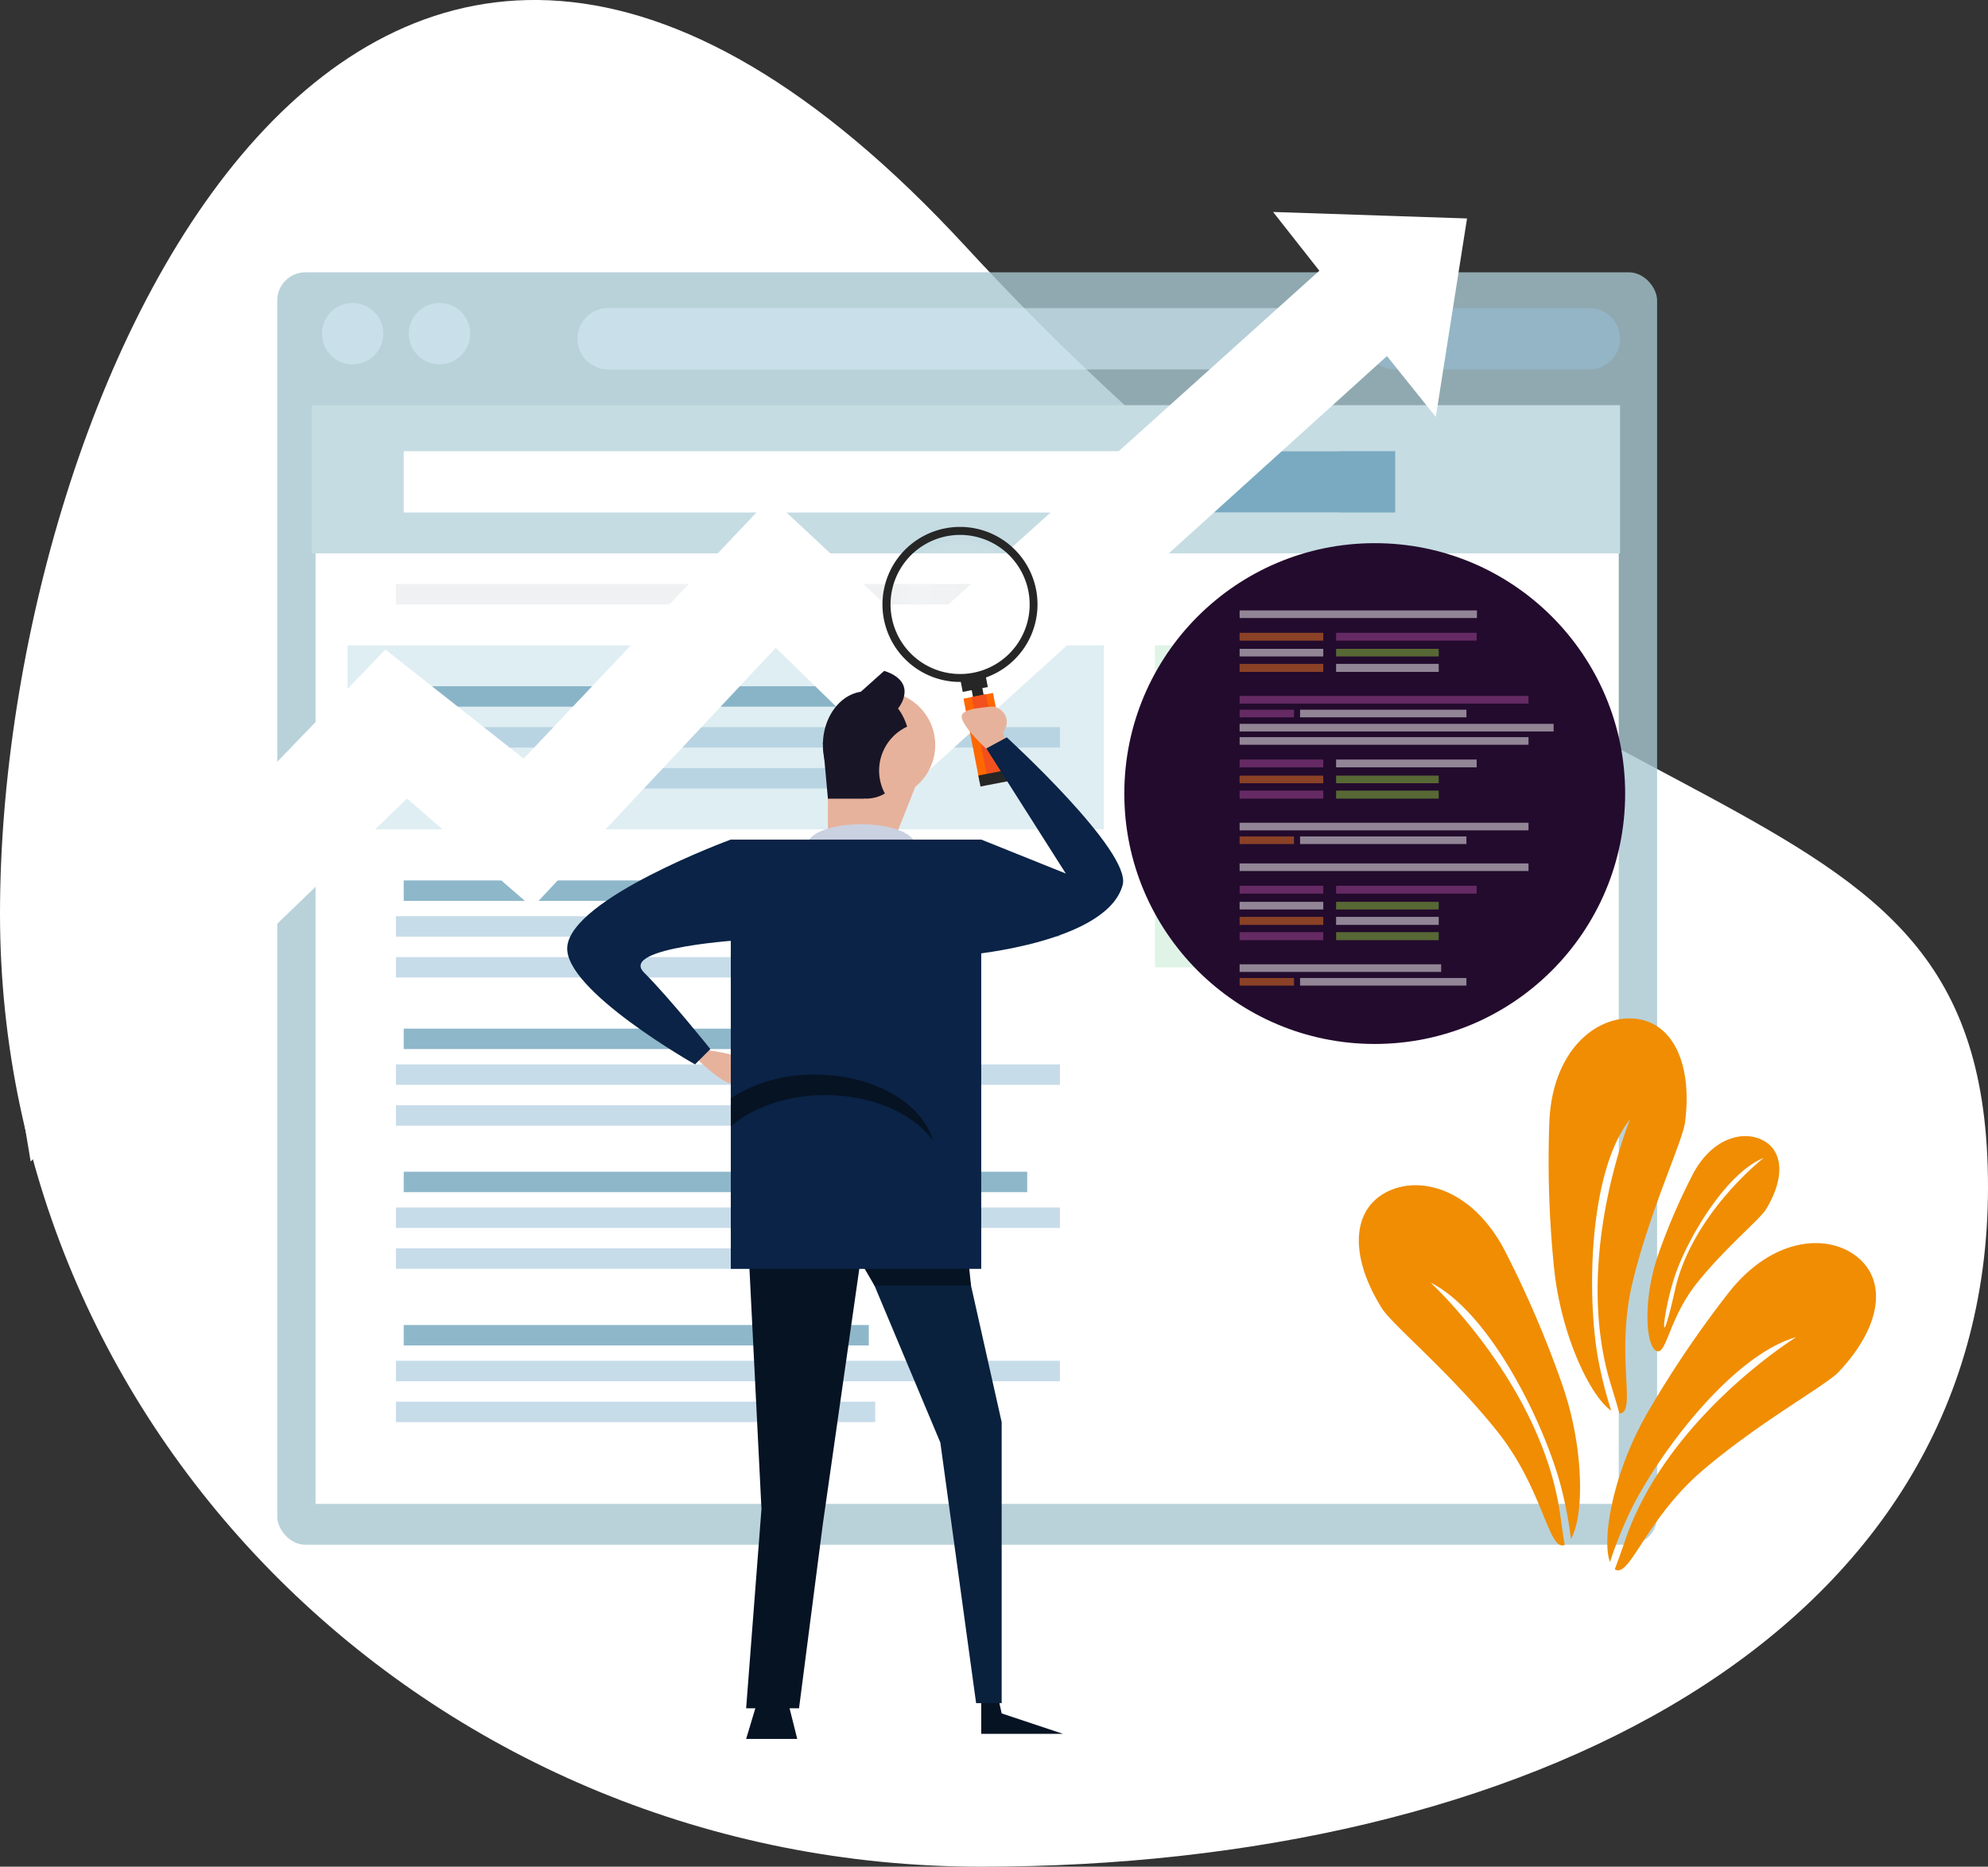 <svg xmlns="http://www.w3.org/2000/svg" viewBox="0 0 389 365.29"><rect x="0" y="0" width="389" height="365.29" fill="#333333" stroke="none"/><title>Asset 2</title><g id="Layer_2" data-name="Layer 2"><g id="objects"><path d="M389,232.29c0,88-91,133-197,133S0,281.79,0,178.79,71-79.71,189,48.29,389,144.29,389,232.29Z" style="fill:#fff"/><rect x="54.25" y="53.29" width="270" height="249" rx="5.5" style="fill:#a7c6d1;opacity:0.8"/><rect x="61.75" y="79.85" width="255" height="214.44" style="fill:#fff"/><path d="M257,72.29H119a6,6,0,0,1-6-6h0a6,6,0,0,1,6-6H257a6,6,0,0,1,6,6h0A6,6,0,0,1,257,72.29Z" style="fill:#d7edf9;opacity:0.54"/><path d="M311,72.29H273a6,6,0,0,1-6-6h0a6,6,0,0,1,6-6h38a6,6,0,0,1,6,6h0A6,6,0,0,1,311,72.29Z" style="fill:#99bfd6;opacity:0.54"/><circle cx="69" cy="65.29" r="6" style="fill:#d7edf9;opacity:0.54"/><circle cx="86" cy="65.29" r="6" style="fill:#d7edf9;opacity:0.54"/><rect x="61" y="79.29" width="256" height="29" style="fill:#c5dce2"/><rect x="79" y="88.29" width="183" height="12" style="fill:#fff"/><rect x="230" y="88.29" width="43" height="12" style="fill:#7aaac1"/><rect x="77.47" y="114.29" width="129.93" height="4" style="fill:#f0f1f2"/><rect x="79" y="172.29" width="110" height="4" style="fill:#7aaac1;opacity:0.85"/><rect x="77.47" y="179.29" width="129.93" height="4" style="fill:#99bfd6;opacity:0.54"/><rect x="68" y="126.29" width="148" height="36" style="fill:#dfeef2"/><rect x="77.47" y="187.29" width="93.79" height="4" style="fill:#99bfd6;opacity:0.54"/><rect x="79" y="201.29" width="91" height="4" style="fill:#7aaac1;opacity:0.85"/><rect x="79" y="134.29" width="91" height="4" style="fill:#7aaac1;opacity:0.85"/><rect x="77.47" y="142.29" width="129.93" height="4" style="fill:#99bfd6;opacity:0.54"/><rect x="77.47" y="150.29" width="93.79" height="4" style="fill:#99bfd6;opacity:0.54"/><rect x="77.47" y="208.29" width="129.93" height="4" style="fill:#99bfd6;opacity:0.54"/><rect x="77.47" y="216.29" width="93.79" height="4" style="fill:#99bfd6;opacity:0.54"/><rect x="79" y="229.29" width="122" height="4" style="fill:#7aaac1;opacity:0.85"/><rect x="77.47" y="236.29" width="129.93" height="4" style="fill:#99bfd6;opacity:0.54"/><rect x="77.47" y="244.29" width="93.79" height="4" style="fill:#99bfd6;opacity:0.54"/><rect x="226" y="126.29" width="77" height="63" style="fill:#dff4e6"/><rect x="233.4" y="134.29" width="30.36" height="4" style="fill:#7aaac1;opacity:0.85"/><rect x="233.4" y="141.29" width="49.61" height="4" style="fill:#99bfd6;opacity:0.54"/><rect x="233.4" y="149.29" width="36.28" height="4" style="fill:#99bfd6;opacity:0.54"/><rect x="233.4" y="162.29" width="30.36" height="4" style="fill:#7aaac1;opacity:0.85"/><rect x="233.4" y="169.29" width="49.61" height="4" style="fill:#99bfd6;opacity:0.54"/><rect x="233.4" y="177.29" width="36.28" height="4" style="fill:#99bfd6;opacity:0.54"/><rect x="79" y="259.29" width="91" height="4" style="fill:#7aaac1;opacity:0.85"/><rect x="77.47" y="266.29" width="129.93" height="4" style="fill:#99bfd6;opacity:0.54"/><rect x="77.47" y="274.29" width="93.79" height="4" style="fill:#99bfd6;opacity:0.54"/><polygon points="2 203.29 75.42 127.11 102.47 148.46 150.77 97.37 179.28 123.95 258.16 52.98 249.11 41.48 287.06 42.75 280.95 81.59 271.39 69.68 178.99 153.24 151.8 126.77 104.18 177.57 79.65 156.27 6 227.29 2 203.29" style="fill:#fff"/><path d="M305.3,296.49C301.8,271.12,279.94,251,279.94,251c11.37,5.68,21.86,26.67,25.36,39.36a80.42,80.42,0,0,1,2.09,10.77c2.52-4.16,2.74-17.62-1.78-30.4a205.94,205.94,0,0,0-11.06-25.8c-6.3-12.3-16.87-15.19-23.53-11.5s-6.82,12.76-.57,22.66c2,3.16,13.47,12.65,22.52,24s10,23.56,13.2,22.23C305.91,300.72,305.62,298.79,305.3,296.49Z" style="fill:#f08d02"/><path d="M319.63,199.32c-7.59-.53-15.95,6.56-16.47,20.37a207.58,207.58,0,0,0,.89,28.05c1.3,13.5,7.19,25.6,11.23,28.31a80.87,80.87,0,0,1-2.66-10.65c-2.19-13-1.55-36.43,6.35-46.39,0,0-11.31,27.48-3.76,51.94.68,2.22,1.24,4.09,1.68,5.66,3.49-.15-.89-11.42,2.57-25.72,3.41-14.12,9.79-27.56,10.26-31.27C331.21,208,327.22,199.85,319.63,199.32Z" style="fill:#f08d02"/><path d="M345.09,223.21c-4-2.2-10.29-.47-14,6.88a121,121,0,0,0-6.61,15.41c-3,8.58-2.49,17.69-.44,18.82s2.41-6.23,8-13.23c5.41-6.78,12.26-12.45,13.45-14.34C349.17,230.84,349.07,225.42,345.09,223.21Zm-17.33,29.2c-3.34,14.92-2.41,3.73.3-3.65s10-19.35,17.05-22.17C345.11,226.59,331.1,237.48,327.76,252.41Z" style="fill:#f08d02"/><path d="M363.57,246.1c-5.84-4.88-16.77-4-25.29,6.83a207.21,207.21,0,0,0-15.74,23.24c-6.86,11.69-9.19,24.95-7.51,29.51a82.91,82.91,0,0,1,4.09-10.18c5.84-11.79,20.12-30.41,32.36-33.84,0,0-25.28,15.61-33.51,39.85-.75,2.2-1.4,4-2,5.58,2.91,1.91,6-9.78,17.17-19.33s24.09-16.58,26.66-19.31C367.85,259.92,369.41,251,363.57,246.1Z" style="fill:#f08d02"/><path d="M190.74,133.17a15.17,15.17,0,1,1,12-17.77A15.18,15.18,0,0,1,190.74,133.17Zm-5.45-28.25a13.61,13.61,0,1,0,15.94,10.78A13.62,13.62,0,0,0,185.29,104.92Z" style="fill:#262626"/><rect x="191.58" y="131.66" width="2.12" height="21.58" transform="translate(-23.51 39.11) rotate(-10.93)" style="fill:#262626"/><rect x="188.13" y="132.74" width="5" height="2.19" transform="translate(-21.92 38.58) rotate(-10.93)" style="fill:#262626"/><rect x="190.05" y="136" width="5.88" height="16.58" transform="translate(-23.86 39.22) rotate(-10.93)" style="fill:#ff6700"/><rect x="191.7" y="135.98" width="2.82" height="16.58" transform="translate(-23.85 39.22) rotate(-10.93)" style="fill:#f2501d"/><rect x="191.6" y="151.18" width="5.88" height="2.19" transform="translate(-25.35 39.65) rotate(-10.93)" style="fill:#262626"/><path d="M181.48,122.16a10.3,10.3,0,0,1,17.76-8.87,12.35,12.35,0,1,0-9.53,17A10.28,10.28,0,0,1,181.48,122.16Z" style="fill:#fff;opacity:0.05"/><path d="M187.24,114.05a5,5,0,1,1-5.87-4A5,5,0,0,1,187.24,114.05Z" style="fill:#fff;opacity:0.1"/><path d="M194.52,147.94s-7.32-6.35-6.23-8.16c.89-1.47,6.68-1.49,6.68-1.49l2.52,9.65Z" style="fill:#e7b29c"/><path d="M136.42,207.24s4.83,4.83,6.94,4.83c1.2,0,3.51-2.41,3.2-3.57-.64-2.41-9.47-3.13-9.47-3.13Z" style="fill:#e7b29c"/><polygon points="192 329.29 192 339.29 208 339.29 196 335.29 194 326.29 192 329.29" style="fill:#061323"/><polygon points="153 328.29 156 340.29 146 340.29 149 330.29 153 328.29" style="fill:#061323"/><polygon points="169 242.29 161 298.29 156.35 334.29 146 334.29 149 295.29 146 235.29 169 242.29" style="fill:#061323"/><polygon points="185 229.29 196 278.29 196 333.29 191 333.29 184 282.29 167.5 242.96 185 229.29" style="fill:#09213d"/><circle cx="172.5" cy="145.79" r="10.5" style="fill:#e7b29c"/><polygon points="162 164.29 162 146.29 179.11 153.95 175 164.29 162 164.29" style="fill:#e7b29c"/><path d="M169.5,135.29c3.67,0,6.79,2.88,8,6.91a9.48,9.48,0,0,0-4.35,13.08,7.21,7.21,0,0,1-3.63,1c-4.69,0-8.5-4.7-8.5-10.5S164.81,135.29,169.5,135.29Z" style="fill:#181626"/><polygon points="169 156.29 162 156.29 161 145.29 169 156.29" style="fill:#181626"/><polygon points="190 251.57 171.11 251.57 165 241.08 187 222.29 190 251.57" style="fill:#061323"/><ellipse cx="168.5" cy="165.29" rx="10.5" ry="4" style="fill:#cad1e0"/><rect x="143" y="164.29" width="49" height="84" transform="translate(335 412.59) rotate(180)" style="fill:#0a2346"/><path d="M192,164.29l16.55,6.65L193,146.46l4-2.17s24.45,22.35,22.68,28.88c-3,11.19-29.68,13.62-29.68,13.62Z" style="fill:#0a2346"/><path d="M143,164.29s-31.22,11.47-32,21c-.69,8.47,25,23,25,23l3-3s-8-10-13-15,20-6.41,20-6.41Z" style="fill:#0a2346"/><path d="M143,214.9a29.87,29.87,0,0,1,16.5-4.61c11.42,0,20.93,5.55,23.05,12.89-3.84-5.26-11.82-8.89-21.05-8.89-7.51,0-14.2,2.41-18.5,6.14Z" style="fill:#061323"/><path d="M174,140.29s3-2,3-5-4-4-4-4l-8,7.16Z" style="fill:#181626"/><path d="M194,144.29h0a3,3,0,0,1-3-3h0a3,3,0,0,1,3-3h0a3,3,0,0,1,3,3h0A3,3,0,0,1,194,144.29Z" style="fill:#e7b29c"/><circle cx="269" cy="155.29" r="49" style="fill:#230b2d"/><rect x="242.56" y="119.45" width="46.44" height="1.49" style="fill:#fff;opacity:0.5"/><rect x="242.56" y="123.83" width="16.37" height="1.53" style="fill:#f37820;opacity:0.5"/><rect x="261.44" y="123.83" width="27.51" height="1.53" style="fill:#a84b9b;opacity:0.5"/><rect x="242.56" y="126.97" width="16.37" height="1.49" style="fill:#fff;opacity:0.5"/><rect x="261.44" y="126.97" width="20.08" height="1.49" style="fill:#8cc63f;opacity:0.5"/><rect x="242.56" y="129.91" width="16.37" height="1.57" style="fill:#f37820;opacity:0.5"/><rect x="261.44" y="129.91" width="20.08" height="1.57" style="fill:#fff;opacity:0.5"/><rect x="242.56" y="136.19" width="56.53" height="1.49" style="fill:#a84b9b;opacity:0.5"/><rect x="242.56" y="141.65" width="61.44" height="1.49" style="fill:#fff;opacity:0.5"/><rect x="254.39" y="138.88" width="32.55" height="1.49" style="fill:#fff;opacity:0.5"/><rect x="242.56" y="144.25" width="56.53" height="1.49" style="fill:#fff;opacity:0.5"/><rect x="242.56" y="148.63" width="16.37" height="1.53" style="fill:#a84b9b;opacity:0.5"/><rect x="261.44" y="148.63" width="27.51" height="1.53" style="fill:#fff;opacity:0.5"/><rect x="242.56" y="151.78" width="16.37" height="1.49" style="fill:#f37820;opacity:0.5"/><rect x="261.44" y="151.78" width="20.08" height="1.49" style="fill:#8cc63f;opacity:0.5"/><rect x="242.56" y="154.71" width="16.37" height="1.57" style="fill:#a84b9b;opacity:0.5"/><rect x="261.44" y="154.71" width="20.08" height="1.57" style="fill:#8cc63f;opacity:0.5"/><rect x="242.56" y="161" width="56.53" height="1.49" style="fill:#fff;opacity:0.5"/><rect x="254.39" y="163.68" width="32.55" height="1.49" style="fill:#fff;opacity:0.5"/><rect x="242.56" y="138.88" width="10.64" height="1.49" style="fill:#a84b9b;opacity:0.5"/><rect x="242.56" y="163.68" width="10.64" height="1.49" style="fill:#f37820;opacity:0.5"/><rect x="242.56" y="168.96" width="56.53" height="1.49" style="fill:#fff;opacity:0.5"/><rect x="242.56" y="173.34" width="16.37" height="1.53" style="fill:#a84b9b;opacity:0.5"/><rect x="261.44" y="173.34" width="27.51" height="1.53" style="fill:#a84b9b;opacity:0.5"/><rect x="242.56" y="176.48" width="16.37" height="1.49" style="fill:#fff;opacity:0.5"/><rect x="261.44" y="176.48" width="20.08" height="1.49" style="fill:#8cc63f;opacity:0.5"/><rect x="242.56" y="179.42" width="16.37" height="1.57" style="fill:#f37820;opacity:0.5"/><rect x="261.44" y="179.42" width="20.08" height="1.57" style="fill:#fff;opacity:0.5"/><rect x="242.56" y="182.41" width="16.37" height="1.57" style="fill:#a84b9b;opacity:0.5"/><rect x="261.44" y="182.41" width="20.08" height="1.57" style="fill:#8cc63f;opacity:0.5"/><rect x="242.56" y="188.7" width="39.44" height="1.49" style="fill:#fff;opacity:0.5"/><rect x="254.39" y="191.38" width="32.55" height="1.49" style="fill:#fff;opacity:0.5"/><rect x="242.56" y="191.38" width="10.64" height="1.49" style="fill:#f37820;opacity:0.5"/></g></g></svg>